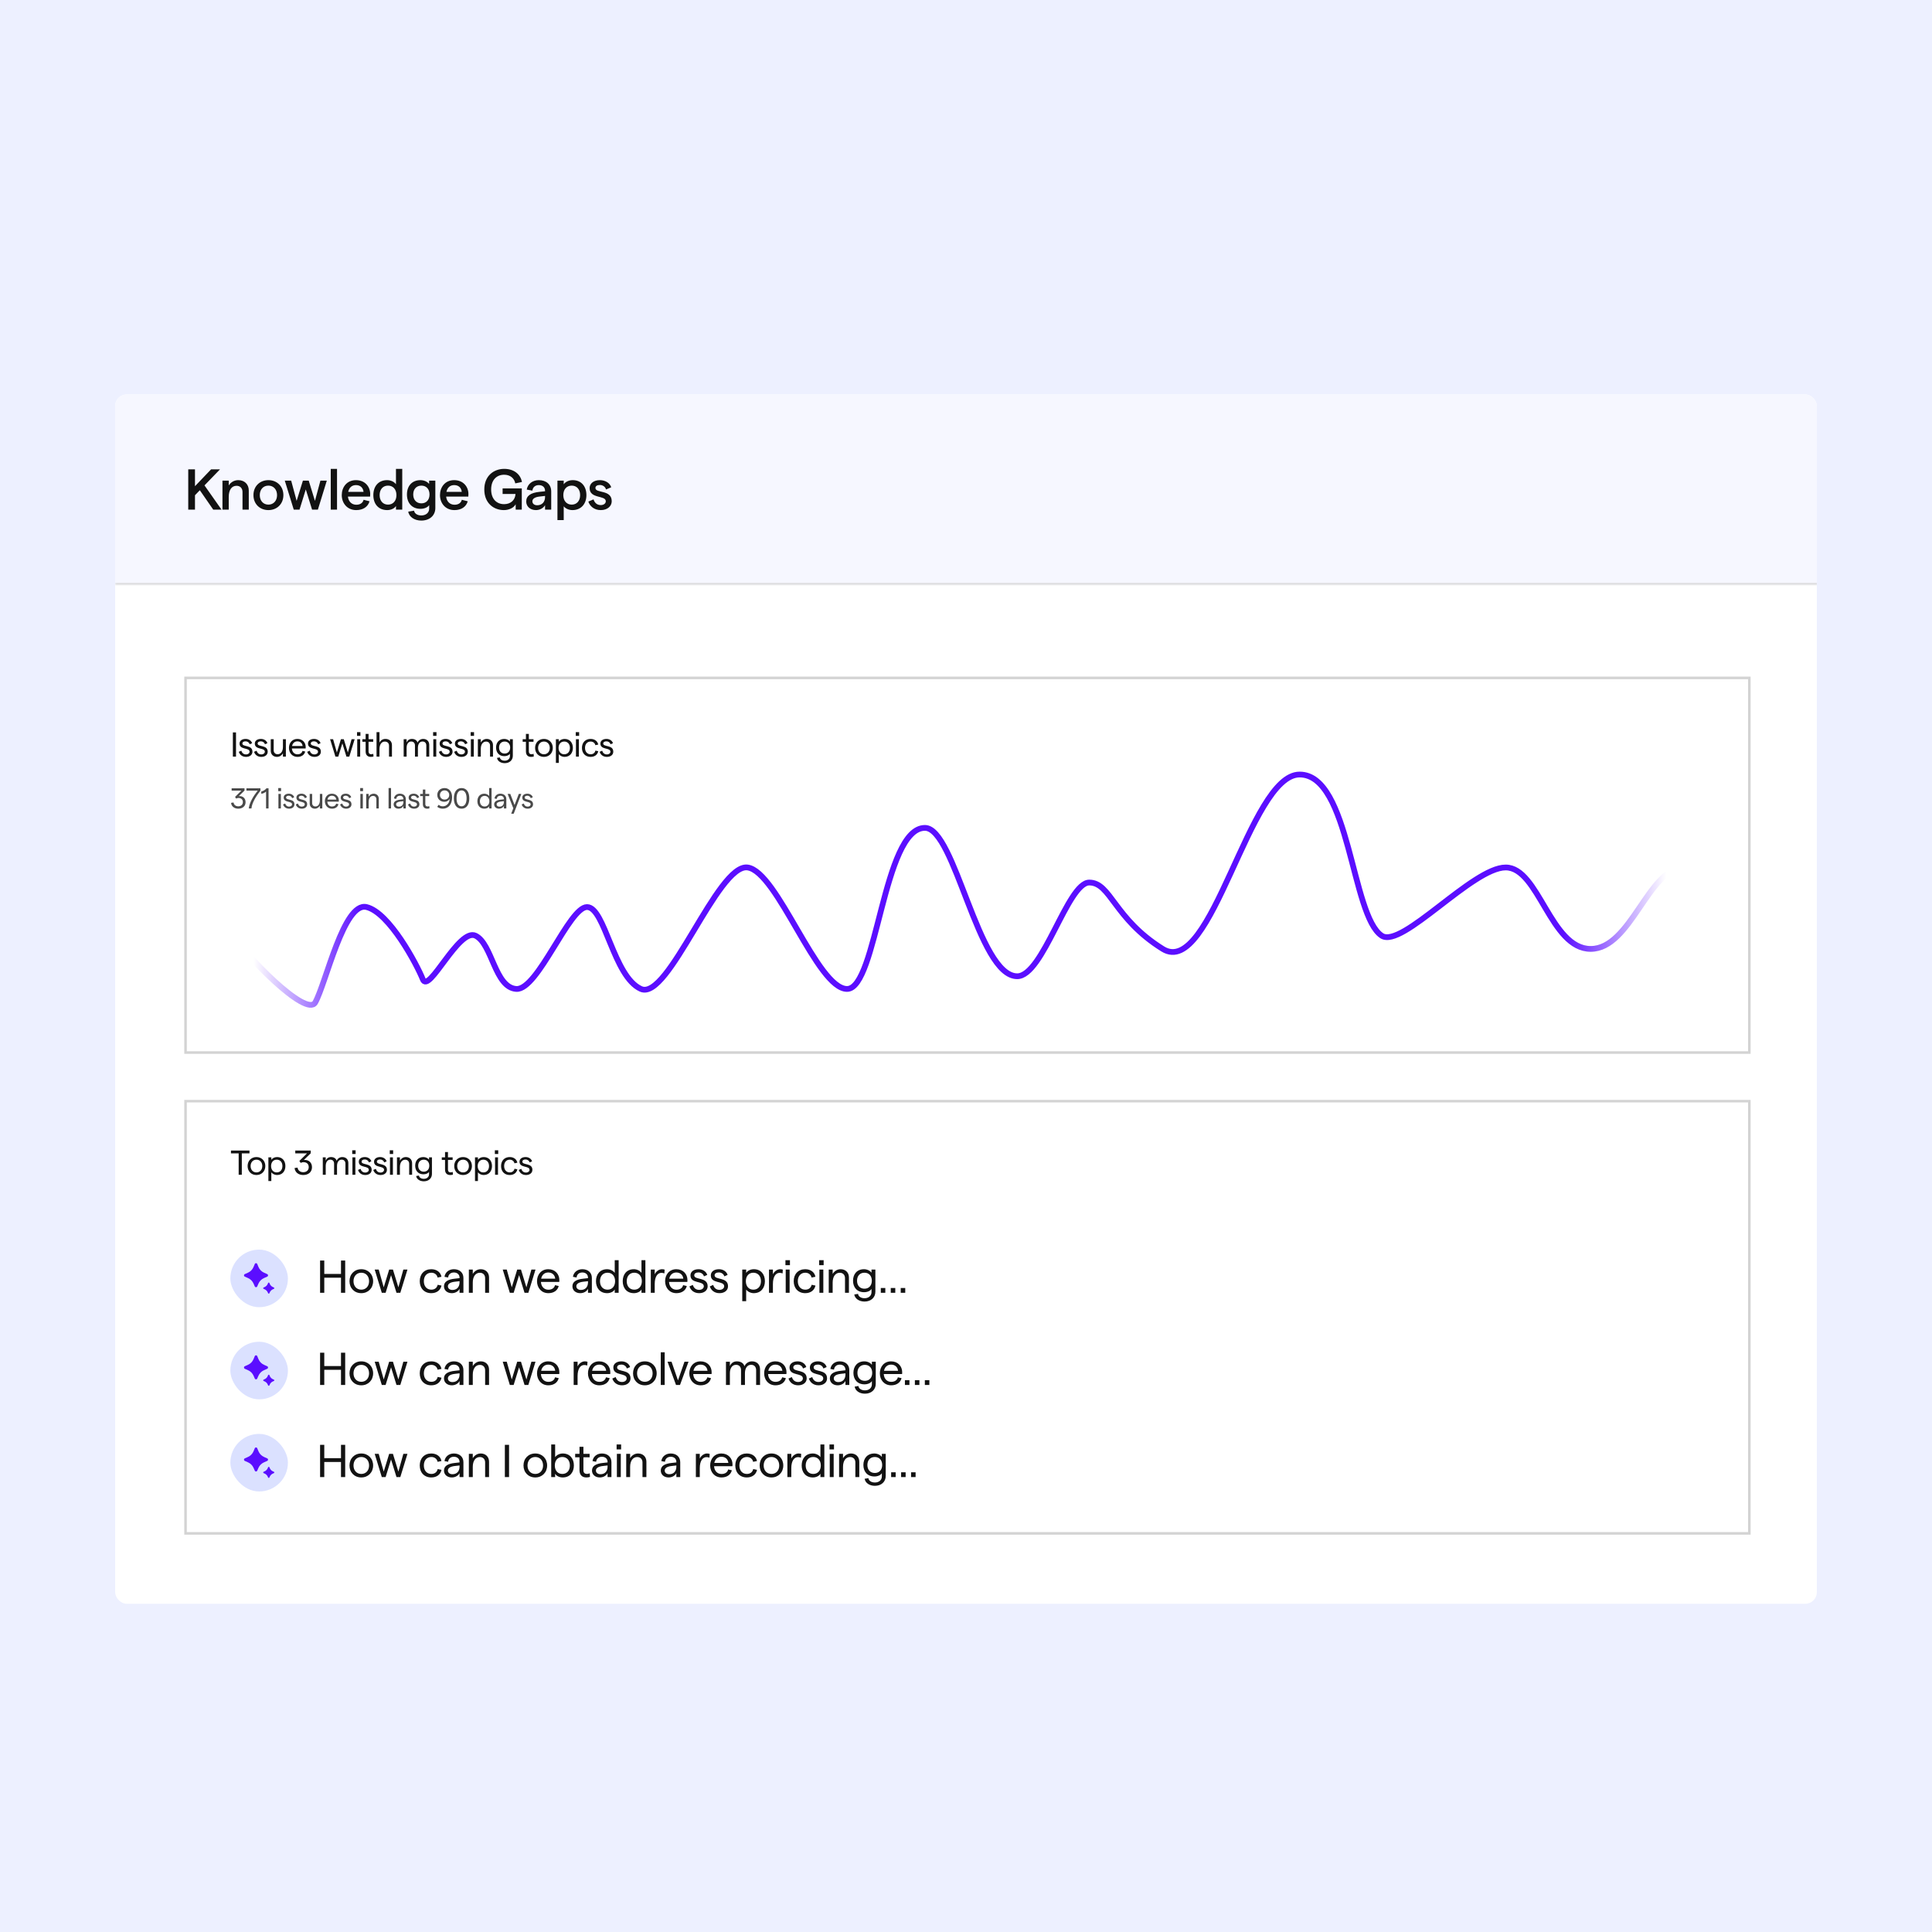 <svg width="671" height="671" viewBox="0 0 671 671" fill="none" xmlns="http://www.w3.org/2000/svg">
<g clip-path="url(#clip0_6946_2164)">
<rect width="671" height="671" fill="#EDF0FF"/>
<g filter="url(#filter0_d_6946_2164)">
<g clip-path="url(#clip1_6946_2164)">
<rect x="40" y="126" width="591" height="420" rx="4" fill="white"/>
<mask id="path-2-inside-1_6946_2164" fill="white">
<path d="M40 126H936V192H40V126Z"/>
</mask>
<path d="M40 126H936V192H40V126Z" fill="#F6F7FF"/>
<path d="M936 192V191.5H40V192V192.5H936V192Z" fill="#D3D3D3" mask="url(#path-2-inside-1_6946_2164)"/>
<rect x="64.441" y="224.441" width="543.118" height="130.118" stroke="#D3D3D3" stroke-width="0.882"/>
<path d="M80.876 251.779V243.379H81.968V251.779H80.876ZM85.452 251.875C83.988 251.875 83.196 250.963 82.932 250.111L83.808 249.727C84.036 250.435 84.516 251.011 85.452 251.011C86.196 251.011 86.676 250.579 86.676 250.087C86.676 248.539 83.196 249.535 83.196 247.243C83.196 246.283 84.024 245.635 85.32 245.635C86.388 245.635 87.312 246.235 87.564 247.123L86.712 247.495C86.544 246.871 85.944 246.475 85.296 246.475C84.612 246.475 84.18 246.751 84.18 247.231C84.18 248.527 87.684 247.579 87.672 250.075C87.672 251.131 86.784 251.875 85.452 251.875ZM90.755 251.875C89.291 251.875 88.499 250.963 88.235 250.111L89.111 249.727C89.339 250.435 89.819 251.011 90.755 251.011C91.499 251.011 91.979 250.579 91.979 250.087C91.979 248.539 88.499 249.535 88.499 247.243C88.499 246.283 89.327 245.635 90.623 245.635C91.691 245.635 92.615 246.235 92.867 247.123L92.015 247.495C91.847 246.871 91.247 246.475 90.599 246.475C89.915 246.475 89.483 246.751 89.483 247.231C89.483 248.527 92.987 247.579 92.975 250.075C92.975 251.131 92.087 251.875 90.755 251.875ZM99.286 245.731V251.779H98.266V250.639C97.846 251.359 97.114 251.875 96.19 251.875C94.93 251.875 94.03 251.023 94.03 249.739V245.731H95.05V249.547C95.05 250.363 95.566 250.951 96.418 250.951C97.546 250.951 98.266 249.979 98.266 248.383V245.731H99.286ZM106.176 248.479C106.176 248.623 106.164 248.839 106.152 248.947H101.376C101.448 250.171 102.216 250.975 103.308 250.975C104.232 250.975 104.868 250.543 105.048 249.787L106.008 250.015C105.708 251.191 104.7 251.875 103.308 251.875C101.496 251.875 100.356 250.471 100.356 248.755C100.356 247.039 101.46 245.635 103.284 245.635C105.072 245.635 106.176 246.919 106.176 248.479ZM101.436 248.095H105.096C105 247.171 104.352 246.487 103.284 246.487C102.336 246.487 101.64 247.087 101.436 248.095ZM109.218 251.875C107.754 251.875 106.962 250.963 106.698 250.111L107.574 249.727C107.802 250.435 108.282 251.011 109.218 251.011C109.962 251.011 110.442 250.579 110.442 250.087C110.442 248.539 106.962 249.535 106.962 247.243C106.962 246.283 107.79 245.635 109.086 245.635C110.154 245.635 111.078 246.235 111.33 247.123L110.478 247.495C110.31 246.871 109.71 246.475 109.062 246.475C108.378 246.475 107.946 246.751 107.946 247.231C107.946 248.527 111.45 247.579 111.438 250.075C111.438 251.131 110.55 251.875 109.218 251.875ZM116.492 251.779L114.644 245.731H115.688L116.996 250.351L118.412 245.731H119.396L120.812 250.351L122.108 245.731H123.176L121.316 251.779H120.32L118.904 247.183L117.488 251.779H116.492ZM124 243.283H125.176V244.579H124V243.283ZM124.072 251.779V245.731H125.092V251.779H124.072ZM129.72 251.731C129.42 251.839 129.096 251.875 128.772 251.875C127.74 251.875 126.984 251.299 126.984 249.967V246.631H125.856V245.731H126.984V243.895H128.004V245.731H129.624V246.631H128.004V250.003C128.004 250.639 128.364 250.951 128.892 250.951C129.132 250.951 129.408 250.915 129.648 250.795L129.72 251.731ZM130.776 251.779V243.283H131.796V246.919C132.24 246.055 132.972 245.635 133.86 245.635C135.228 245.635 136.128 246.487 136.128 247.795V251.779H135.108V247.987C135.108 247.099 134.556 246.559 133.632 246.559C132.516 246.559 131.796 247.567 131.796 249.187V251.779H130.776ZM140.198 251.779V245.731H141.218V246.871C141.518 246.151 142.118 245.635 143.042 245.635C144.026 245.635 144.794 246.091 145.01 246.907C145.334 246.187 146.054 245.635 146.966 245.635C148.262 245.635 149.078 246.451 149.078 247.723V251.779H148.058V247.927C148.058 247.099 147.59 246.535 146.738 246.535C145.706 246.535 145.142 247.459 145.142 248.743V251.779H144.122V247.927C144.122 247.099 143.654 246.535 142.814 246.535C141.782 246.535 141.218 247.459 141.218 248.743V251.779H140.198ZM150.421 243.283H151.597V244.579H150.421V243.283ZM150.493 251.779V245.731H151.513V251.779H150.493ZM154.953 251.875C153.489 251.875 152.697 250.963 152.433 250.111L153.309 249.727C153.537 250.435 154.017 251.011 154.953 251.011C155.697 251.011 156.177 250.579 156.177 250.087C156.177 248.539 152.697 249.535 152.697 247.243C152.697 246.283 153.525 245.635 154.821 245.635C155.889 245.635 156.813 246.235 157.065 247.123L156.213 247.495C156.045 246.871 155.445 246.475 154.797 246.475C154.113 246.475 153.681 246.751 153.681 247.231C153.681 248.527 157.185 247.579 157.173 250.075C157.173 251.131 156.285 251.875 154.953 251.875ZM160.256 251.875C158.792 251.875 158 250.963 157.736 250.111L158.612 249.727C158.84 250.435 159.32 251.011 160.256 251.011C161 251.011 161.48 250.579 161.48 250.087C161.48 248.539 158 249.535 158 247.243C158 246.283 158.828 245.635 160.124 245.635C161.192 245.635 162.116 246.235 162.368 247.123L161.516 247.495C161.348 246.871 160.748 246.475 160.1 246.475C159.416 246.475 158.984 246.751 158.984 247.231C158.984 248.527 162.488 247.579 162.476 250.075C162.476 251.131 161.588 251.875 160.256 251.875ZM163.459 243.283H164.635V244.579H163.459V243.283ZM163.531 251.779V245.731H164.551V251.779H163.531ZM165.963 251.779V245.731H166.983V246.871C167.403 246.151 168.135 245.635 169.059 245.635C170.319 245.635 171.219 246.487 171.219 247.771V251.779H170.199V247.963C170.199 247.147 169.683 246.559 168.831 246.559C167.703 246.559 166.983 247.531 166.983 249.127V251.779H165.963ZM177.101 245.731H178.109V251.491C178.109 253.015 176.957 254.059 175.289 254.059C173.885 254.059 172.793 253.315 172.613 252.223L173.597 252.055C173.657 252.727 174.365 253.195 175.289 253.195C176.357 253.195 177.101 252.547 177.101 251.599V250.759C176.825 251.275 176.033 251.623 175.169 251.623C173.309 251.623 172.289 250.339 172.289 248.635C172.289 246.919 173.309 245.635 175.145 245.635C175.949 245.635 176.741 246.019 177.101 246.547V245.731ZM175.265 250.711C176.429 250.711 177.185 249.895 177.185 248.635C177.185 247.363 176.429 246.547 175.265 246.547C174.089 246.547 173.333 247.363 173.333 248.635C173.333 249.895 174.089 250.711 175.265 250.711ZM185.392 251.731C185.092 251.839 184.768 251.875 184.444 251.875C183.412 251.875 182.656 251.299 182.656 249.967V246.631H181.528V245.731H182.656V243.895H183.676V245.731H185.296V246.631H183.676V250.003C183.676 250.639 184.036 250.951 184.564 250.951C184.804 250.951 185.08 250.915 185.32 250.795L185.392 251.731ZM188.914 251.875C187.114 251.875 185.842 250.567 185.842 248.755C185.842 246.943 187.114 245.635 188.914 245.635C190.702 245.635 191.998 246.943 191.998 248.755C191.998 250.567 190.702 251.875 188.914 251.875ZM188.914 250.963C190.126 250.963 190.942 250.051 190.942 248.755C190.942 247.459 190.126 246.547 188.914 246.547C187.702 246.547 186.886 247.459 186.886 248.755C186.886 250.051 187.702 250.963 188.914 250.963ZM193.064 253.963V245.731H194.084V246.607C194.408 246.055 195.2 245.635 196.076 245.635C197.936 245.635 198.968 246.979 198.968 248.755C198.968 250.531 197.912 251.875 196.052 251.875C195.284 251.875 194.492 251.491 194.084 250.939V253.963H193.064ZM195.956 250.963C197.156 250.963 197.936 250.087 197.936 248.755C197.936 247.423 197.156 246.547 195.956 246.547C194.78 246.547 194 247.423 194 248.755C194 250.087 194.78 250.963 195.956 250.963ZM199.959 243.283H201.135V244.579H199.959V243.283ZM200.031 251.779V245.731H201.051V251.779H200.031ZM205.115 251.875C203.315 251.875 202.115 250.627 202.115 248.755C202.115 246.883 203.315 245.635 205.115 245.635C206.519 245.635 207.551 246.403 207.767 247.603L206.759 247.807C206.627 247.075 205.991 246.547 205.139 246.547C203.951 246.547 203.183 247.423 203.183 248.755C203.183 250.087 203.951 250.963 205.139 250.963C205.991 250.963 206.615 250.495 206.783 249.691L207.779 249.895C207.515 251.143 206.507 251.875 205.115 251.875ZM210.778 251.875C209.314 251.875 208.522 250.963 208.258 250.111L209.134 249.727C209.362 250.435 209.842 251.011 210.778 251.011C211.522 251.011 212.002 250.579 212.002 250.087C212.002 248.539 208.522 249.535 208.522 247.243C208.522 246.283 209.35 245.635 210.646 245.635C211.714 245.635 212.638 246.235 212.89 247.123L212.038 247.495C211.87 246.871 211.27 246.475 210.622 246.475C209.938 246.475 209.506 246.751 209.506 247.231C209.506 248.527 213.01 247.579 212.998 250.075C212.998 251.131 212.11 251.875 210.778 251.875Z" fill="#121212"/>
<path d="M82.75 269.859C81.37 269.859 80.38 269.059 80.25 267.839L81.11 267.709C81.21 268.519 81.86 269.039 82.75 269.039C83.72 269.039 84.35 268.459 84.35 267.579C84.35 266.669 83.77 266.139 82.8 266.139C82.54 266.139 82.25 266.219 82.03 266.359L81.64 265.779L83.85 263.589H80.45V262.779H84.92V263.569L82.93 265.509C84.31 265.379 85.29 266.219 85.29 267.599C85.29 268.949 84.29 269.859 82.75 269.859ZM86.399 269.779C86.629 267.769 87.959 265.519 89.509 263.589H85.579V262.779H90.449V263.589C88.859 265.639 87.499 267.879 87.329 269.779H86.399ZM92.408 269.779V263.919C91.928 264.359 91.408 264.579 90.748 264.699V263.889C91.448 263.739 92.058 263.379 92.548 262.779H93.268V269.779H92.408ZM96.637 262.699H97.617V263.779H96.637V262.699ZM96.697 269.779V264.739H97.547V269.779H96.697ZM100.413 269.859C99.193 269.859 98.533 269.099 98.313 268.389L99.043 268.069C99.233 268.659 99.633 269.139 100.413 269.139C101.033 269.139 101.433 268.779 101.433 268.369C101.433 267.079 98.533 267.909 98.533 265.999C98.533 265.199 99.223 264.659 100.303 264.659C101.193 264.659 101.963 265.159 102.173 265.899L101.463 266.209C101.323 265.689 100.823 265.359 100.283 265.359C99.713 265.359 99.353 265.589 99.353 265.989C99.353 267.069 102.273 266.279 102.263 268.359C102.263 269.239 101.523 269.859 100.413 269.859ZM104.832 269.859C103.612 269.859 102.952 269.099 102.732 268.389L103.462 268.069C103.652 268.659 104.052 269.139 104.832 269.139C105.452 269.139 105.852 268.779 105.852 268.369C105.852 267.079 102.952 267.909 102.952 265.999C102.952 265.199 103.642 264.659 104.722 264.659C105.612 264.659 106.382 265.159 106.592 265.899L105.882 266.209C105.742 265.689 105.242 265.359 104.702 265.359C104.132 265.359 103.772 265.589 103.772 265.989C103.772 267.069 106.692 266.279 106.682 268.359C106.682 269.239 105.942 269.859 104.832 269.859ZM111.941 264.739V269.779H111.091V268.829C110.741 269.429 110.131 269.859 109.361 269.859C108.311 269.859 107.561 269.149 107.561 268.079V264.739H108.411V267.919C108.411 268.599 108.841 269.089 109.551 269.089C110.491 269.089 111.091 268.279 111.091 266.949V264.739H111.941ZM117.683 267.029C117.683 267.149 117.673 267.329 117.663 267.419H113.683C113.743 268.439 114.383 269.109 115.293 269.109C116.063 269.109 116.593 268.749 116.743 268.119L117.543 268.309C117.293 269.289 116.453 269.859 115.293 269.859C113.783 269.859 112.833 268.689 112.833 267.259C112.833 265.829 113.753 264.659 115.273 264.659C116.763 264.659 117.683 265.729 117.683 267.029ZM113.733 266.709H116.783C116.703 265.939 116.163 265.369 115.273 265.369C114.483 265.369 113.903 265.869 113.733 266.709ZM120.219 269.859C118.999 269.859 118.339 269.099 118.119 268.389L118.849 268.069C119.039 268.659 119.439 269.139 120.219 269.139C120.839 269.139 121.239 268.779 121.239 268.369C121.239 267.079 118.339 267.909 118.339 265.999C118.339 265.199 119.029 264.659 120.109 264.659C120.999 264.659 121.769 265.159 121.979 265.899L121.269 266.209C121.129 265.689 120.629 265.359 120.089 265.359C119.519 265.359 119.159 265.589 119.159 265.989C119.159 267.069 122.079 266.279 122.069 268.359C122.069 269.239 121.329 269.859 120.219 269.859ZM125.1 262.699H126.08V263.779H125.1V262.699ZM125.16 269.779V264.739H126.01V269.779H125.16ZM127.186 269.779V264.739H128.036V265.689C128.386 265.089 128.996 264.659 129.766 264.659C130.816 264.659 131.566 265.369 131.566 266.439V269.779H130.716V266.599C130.716 265.919 130.286 265.429 129.576 265.429C128.636 265.429 128.036 266.239 128.036 267.569V269.779H127.186ZM134.96 269.779V262.699H135.81V269.779H134.96ZM138.867 264.659C140.087 264.659 140.937 265.379 140.937 266.549V269.779H140.097V268.919C139.807 269.499 139.147 269.859 138.417 269.859C137.407 269.859 136.717 269.239 136.717 268.369C136.717 267.399 137.507 266.869 139.117 266.709L140.097 266.599V266.499C140.097 265.809 139.607 265.369 138.867 265.369C138.177 265.369 137.687 265.779 137.617 266.459L136.827 266.309C136.977 265.309 137.807 264.659 138.867 264.659ZM138.547 269.159C139.527 269.159 140.097 268.509 140.097 267.499V267.259L139.117 267.369C138.097 267.479 137.567 267.829 137.567 268.359C137.567 268.829 137.967 269.159 138.547 269.159ZM143.809 269.859C142.589 269.859 141.929 269.099 141.709 268.389L142.439 268.069C142.629 268.659 143.029 269.139 143.809 269.139C144.429 269.139 144.829 268.779 144.829 268.369C144.829 267.079 141.929 267.909 141.929 265.999C141.929 265.199 142.619 264.659 143.699 264.659C144.589 264.659 145.359 265.159 145.569 265.899L144.859 266.209C144.719 265.689 144.219 265.359 143.679 265.359C143.109 265.359 142.749 265.589 142.749 265.989C142.749 267.069 145.669 266.279 145.659 268.359C145.659 269.239 144.919 269.859 143.809 269.859ZM149.15 269.739C148.9 269.829 148.63 269.859 148.36 269.859C147.5 269.859 146.87 269.379 146.87 268.269V265.489H145.93V264.739H146.87V263.209H147.72V264.739H149.07V265.489H147.72V268.299C147.72 268.829 148.02 269.089 148.46 269.089C148.66 269.089 148.89 269.059 149.09 268.959L149.15 269.739ZM154.344 267.469C152.904 267.469 151.874 266.469 151.874 265.089C151.874 263.689 152.934 262.699 154.414 262.699C155.974 262.699 157.014 263.959 157.014 265.899C157.014 268.469 155.654 269.859 153.774 269.859C153.074 269.859 152.394 269.639 151.864 269.219L152.324 268.509C152.744 268.869 153.254 269.039 153.784 269.039C155.134 269.039 156.134 267.939 156.164 266.419C155.844 267.059 155.124 267.469 154.344 267.469ZM154.404 263.509C153.464 263.509 152.804 264.189 152.794 265.119C152.794 266.039 153.464 266.699 154.404 266.699C155.344 266.699 156.014 266.039 156.014 265.119C156.014 264.189 155.344 263.509 154.404 263.509ZM160.311 269.859C158.551 269.859 157.631 268.429 157.631 266.279C157.631 264.129 158.551 262.699 160.311 262.699C162.051 262.699 162.991 264.129 162.991 266.279C162.991 268.429 162.051 269.859 160.311 269.859ZM160.311 269.039C161.441 269.039 162.051 267.959 162.051 266.279C162.051 264.599 161.441 263.509 160.311 263.509C159.161 263.509 158.561 264.599 158.561 266.279C158.561 267.959 159.161 269.039 160.311 269.039ZM168.235 269.859C166.665 269.859 165.805 268.739 165.805 267.259C165.805 265.779 166.665 264.659 168.225 264.659C168.895 264.659 169.555 264.989 169.875 265.459V262.699H170.725V269.779H169.875V269.049C169.645 269.509 168.975 269.859 168.235 269.859ZM168.315 269.099C169.305 269.099 169.955 268.369 169.955 267.259C169.955 266.149 169.305 265.419 168.315 265.419C167.325 265.419 166.675 266.149 166.675 267.259C166.675 268.369 167.325 269.099 168.315 269.099ZM173.781 264.659C175.001 264.659 175.851 265.379 175.851 266.549V269.779H175.011V268.919C174.721 269.499 174.061 269.859 173.331 269.859C172.321 269.859 171.631 269.239 171.631 268.369C171.631 267.399 172.421 266.869 174.031 266.709L175.011 266.599V266.499C175.011 265.809 174.521 265.369 173.781 265.369C173.091 265.369 172.601 265.779 172.531 266.459L171.741 266.309C171.891 265.309 172.721 264.659 173.781 264.659ZM173.461 269.159C174.441 269.159 175.011 268.509 175.011 267.499V267.259L174.031 267.369C173.011 267.479 172.481 267.829 172.481 268.359C172.481 268.829 172.881 269.159 173.461 269.159ZM180.187 264.739H181.057L178.417 271.599H177.547L178.277 269.709L176.307 264.739H177.227L178.707 268.599L180.187 264.739ZM183.278 269.859C182.058 269.859 181.398 269.099 181.178 268.389L181.908 268.069C182.098 268.659 182.498 269.139 183.278 269.139C183.898 269.139 184.298 268.779 184.298 268.369C184.298 267.079 181.398 267.909 181.398 265.999C181.398 265.199 182.088 264.659 183.168 264.659C184.058 264.659 184.828 265.159 185.038 265.899L184.328 266.209C184.188 265.689 183.688 265.359 183.148 265.359C182.578 265.359 182.218 265.589 182.218 265.989C182.218 267.069 185.138 266.279 185.128 268.359C185.128 269.239 184.388 269.859 183.278 269.859Z" fill="#494949"/>
<path d="M79 311.254C85.104 321.051 106.48 342.476 109.477 337.167C113.223 330.53 119.387 302.13 127.294 304.026C135.202 305.923 144.774 323.936 146.855 329.151C148.936 334.366 159.341 311.138 165.168 313.982C170.994 316.826 171.827 331.995 179.318 332.47C186.81 332.944 197.631 304.026 203.873 304.026C210.116 304.026 213.03 328.203 222.602 332.47C232.174 336.736 249.238 288.856 259.643 290.278C270.048 291.701 283.782 332.47 294.187 332.47C304.592 332.47 306.725 276.531 321.239 276.531C331.75 276.531 339.677 328.056 353.29 328.056C362.28 328.056 370.788 295.514 378.296 295.514C385.803 295.514 386.804 307.979 403.821 318.565C420.838 329.151 433.851 258 451.368 258C468.885 258 469.335 307.074 479.896 313.982C486.903 318.565 511.427 290.278 522.939 290.278C534.45 290.278 538.454 318.565 552.468 318.565C566.482 318.565 572.488 290.278 585 290.278" stroke="#5B0EFF" stroke-width="2"/>
<rect x="72" y="282" width="53" height="65" fill="url(#paint0_linear_6946_2164)"/>
<rect x="600" y="347" width="57" height="89" transform="rotate(-180 600 347)" fill="url(#paint1_linear_6946_2164)"/>
<path d="M74.06 166L69.4 159.26L67.72 161V166H65.38V152H67.72V157.86L73.32 152H76.42L71.02 157.58L76.94 166H74.06ZM77.263 166V155.92H79.443V157.6C80.123 156.52 81.283 155.76 82.763 155.76C84.903 155.76 86.403 157.18 86.403 159.36V166H84.223V159.86C84.223 158.6 83.443 157.72 82.163 157.72C80.463 157.72 79.443 159.16 79.443 161.58V166H77.263ZM93.222 166.16C90.182 166.16 88.022 163.98 88.022 160.96C88.022 157.94 90.182 155.76 93.222 155.76C96.242 155.76 98.422 157.94 98.422 160.96C98.422 163.98 96.242 166.16 93.222 166.16ZM93.222 164.26C95.002 164.26 96.222 162.9 96.222 160.96C96.222 159.02 95.002 157.66 93.222 157.66C91.422 157.66 90.222 159.02 90.222 160.96C90.222 162.9 91.422 164.26 93.222 164.26ZM102.025 166L98.905 155.92H101.125L103.025 162.96L105.205 155.92H107.225L109.385 162.96L111.285 155.92H113.505L110.405 166H108.385L106.205 158.98L104.025 166H102.025ZM114.871 166V151.84H117.051V166H114.871ZM128.577 160.58C128.577 160.88 128.557 161.3 128.537 161.48H120.837C121.037 163.22 122.157 164.3 123.757 164.3C125.077 164.3 126.017 163.68 126.277 162.58L128.337 163.1C127.797 165.04 126.077 166.16 123.717 166.16C120.517 166.16 118.697 163.68 118.697 160.96C118.697 158.24 120.417 155.76 123.617 155.76C126.857 155.76 128.577 158.12 128.577 160.58ZM120.937 159.82H126.257C126.117 158.46 125.217 157.48 123.617 157.48C122.237 157.48 121.257 158.32 120.937 159.82ZM134.484 166.16C131.404 166.16 129.664 164 129.664 160.96C129.664 157.92 131.404 155.76 134.444 155.76C135.744 155.76 136.924 156.34 137.524 157.18V151.84H139.704V166H137.524V164.72C137.044 165.56 135.824 166.16 134.484 166.16ZM134.764 164.26C136.524 164.26 137.684 162.94 137.684 160.96C137.684 158.96 136.524 157.66 134.764 157.66C133.004 157.66 131.844 158.96 131.844 160.96C131.844 162.94 133.004 164.26 134.764 164.26ZM149.035 155.92H151.195V165.44C151.195 168.04 149.215 169.8 146.315 169.8C143.955 169.8 142.095 168.54 141.775 166.7L143.815 166.36C143.935 167.36 144.995 168.02 146.315 168.02C147.935 168.02 149.055 167.06 149.055 165.66V164.44C148.555 165.2 147.375 165.72 146.055 165.72C143.055 165.72 141.335 163.66 141.335 160.74C141.335 157.82 143.055 155.76 146.015 155.76C147.295 155.76 148.455 156.3 149.035 157.08V155.92ZM146.355 163.82C148.055 163.82 149.175 162.6 149.175 160.74C149.175 158.88 148.055 157.66 146.355 157.66C144.635 157.66 143.515 158.88 143.515 160.74C143.515 162.6 144.635 163.82 146.355 163.82ZM162.69 160.58C162.69 160.88 162.67 161.3 162.65 161.48H154.95C155.15 163.22 156.27 164.3 157.87 164.3C159.19 164.3 160.13 163.68 160.39 162.58L162.45 163.1C161.91 165.04 160.19 166.16 157.83 166.16C154.63 166.16 152.81 163.68 152.81 160.96C152.81 158.24 154.53 155.76 157.73 155.76C160.97 155.76 162.69 158.12 162.69 160.58ZM155.05 159.82H160.37C160.23 158.46 159.33 157.48 157.73 157.48C156.35 157.48 155.37 158.32 155.05 159.82ZM175.001 166.16C171.481 166.16 168.201 163.78 168.201 159C168.201 154.22 171.541 151.84 175.121 151.84C178.381 151.84 180.741 153.58 181.281 156.4L178.961 156.88C178.601 155.04 177.141 153.88 175.101 153.88C172.461 153.88 170.581 155.72 170.581 159C170.581 162.28 172.461 164.1 175.081 164.1C177.401 164.1 178.921 162.66 179.041 160.56H174.561V158.62H181.221V166H179.101V164.12C178.461 165.36 176.821 166.16 175.001 166.16ZM187.122 155.76C189.682 155.76 191.442 157.2 191.442 159.72V166H189.302V164.46C188.722 165.48 187.482 166.16 186.142 166.16C184.142 166.16 182.762 164.9 182.762 163.18C182.762 161.2 184.302 160.14 187.402 159.82L189.302 159.62V159.48C189.302 158.24 188.442 157.48 187.122 157.48C185.902 157.48 185.042 158.2 184.902 159.4L182.942 159.04C183.262 157.06 184.982 155.76 187.122 155.76ZM186.582 164.48C188.282 164.48 189.282 163.3 189.302 161.66V161.24L187.382 161.46C185.742 161.64 184.902 162.24 184.902 163.12C184.902 163.92 185.562 164.48 186.582 164.48ZM193.605 169.64V155.92H195.785V157.2C196.345 156.38 197.525 155.76 198.925 155.76C201.905 155.76 203.665 157.92 203.665 160.96C203.665 164 201.825 166.16 198.805 166.16C197.585 166.16 196.405 165.64 195.785 164.84V169.64H193.605ZM198.565 164.26C200.325 164.26 201.485 162.94 201.485 160.96C201.485 158.96 200.325 157.66 198.565 157.66C196.805 157.66 195.645 158.96 195.645 160.96C195.645 162.94 196.805 164.26 198.565 164.26ZM208.658 166.16C206.198 166.16 204.798 164.64 204.338 163.2L206.138 162.44C206.478 163.52 207.258 164.42 208.658 164.42C209.698 164.42 210.398 163.82 210.398 163.1C210.398 160.92 204.778 162.34 204.778 158.52C204.778 156.94 206.158 155.76 208.338 155.76C210.238 155.76 211.838 156.76 212.278 158.24L210.478 159C210.218 158 209.278 157.44 208.358 157.44C207.398 157.44 206.798 157.82 206.798 158.48C206.798 160.42 212.458 158.94 212.458 163.08C212.458 164.82 210.938 166.16 208.658 166.16Z" fill="#121212"/>
<rect x="64.441" y="371.441" width="543.118" height="150.118" stroke="#D3D3D3" stroke-width="0.882"/>
<path d="M82.892 397V389.572H80.216V388.6H86.648V389.572H83.984V397H82.892ZM89.066 397.096C87.266 397.096 85.994 395.788 85.994 393.976C85.994 392.164 87.266 390.856 89.066 390.856C90.854 390.856 92.15 392.164 92.15 393.976C92.15 395.788 90.854 397.096 89.066 397.096ZM89.066 396.184C90.278 396.184 91.094 395.272 91.094 393.976C91.094 392.68 90.278 391.768 89.066 391.768C87.854 391.768 87.038 392.68 87.038 393.976C87.038 395.272 87.854 396.184 89.066 396.184ZM93.215 399.184V390.952H94.235V391.828C94.559 391.276 95.351 390.856 96.227 390.856C98.087 390.856 99.119 392.2 99.119 393.976C99.119 395.752 98.063 397.096 96.203 397.096C95.435 397.096 94.643 396.712 94.235 396.16V399.184H93.215ZM96.107 396.184C97.307 396.184 98.087 395.308 98.087 393.976C98.087 392.644 97.307 391.768 96.107 391.768C94.931 391.768 94.151 392.644 94.151 393.976C94.151 395.308 94.931 396.184 96.107 396.184ZM105.309 397.096C103.653 397.096 102.465 396.136 102.309 394.672L103.341 394.516C103.461 395.488 104.241 396.112 105.309 396.112C106.473 396.112 107.229 395.416 107.229 394.36C107.229 393.268 106.533 392.632 105.369 392.632C105.057 392.632 104.709 392.728 104.445 392.896L103.977 392.2L106.629 389.572H102.549V388.6H107.913V389.548L105.525 391.876C107.181 391.72 108.357 392.728 108.357 394.384C108.357 396.004 107.157 397.096 105.309 397.096ZM112.107 397V390.952H113.127V392.092C113.427 391.372 114.027 390.856 114.951 390.856C115.935 390.856 116.703 391.312 116.919 392.128C117.243 391.408 117.963 390.856 118.875 390.856C120.171 390.856 120.987 391.672 120.987 392.944V397H119.967V393.148C119.967 392.32 119.499 391.756 118.647 391.756C117.615 391.756 117.051 392.68 117.051 393.964V397H116.031V393.148C116.031 392.32 115.563 391.756 114.723 391.756C113.691 391.756 113.127 392.68 113.127 393.964V397H112.107ZM122.33 388.504H123.506V389.8H122.33V388.504ZM122.402 397V390.952H123.422V397H122.402ZM126.862 397.096C125.398 397.096 124.606 396.184 124.342 395.332L125.218 394.948C125.446 395.656 125.926 396.232 126.862 396.232C127.606 396.232 128.086 395.8 128.086 395.308C128.086 393.76 124.606 394.756 124.606 392.464C124.606 391.504 125.434 390.856 126.73 390.856C127.798 390.856 128.722 391.456 128.974 392.344L128.122 392.716C127.954 392.092 127.354 391.696 126.706 391.696C126.022 391.696 125.59 391.972 125.59 392.452C125.59 393.748 129.094 392.8 129.082 395.296C129.082 396.352 128.194 397.096 126.862 397.096ZM132.165 397.096C130.701 397.096 129.909 396.184 129.645 395.332L130.521 394.948C130.749 395.656 131.229 396.232 132.165 396.232C132.909 396.232 133.389 395.8 133.389 395.308C133.389 393.76 129.909 394.756 129.909 392.464C129.909 391.504 130.737 390.856 132.033 390.856C133.101 390.856 134.025 391.456 134.277 392.344L133.425 392.716C133.257 392.092 132.657 391.696 132.009 391.696C131.325 391.696 130.893 391.972 130.893 392.452C130.893 393.748 134.397 392.8 134.385 395.296C134.385 396.352 133.497 397.096 132.165 397.096ZM135.368 388.504H136.544V389.8H135.368V388.504ZM135.44 397V390.952H136.46V397H135.44ZM137.872 397V390.952H138.892V392.092C139.312 391.372 140.044 390.856 140.968 390.856C142.228 390.856 143.128 391.708 143.128 392.992V397H142.108V393.184C142.108 392.368 141.592 391.78 140.74 391.78C139.612 391.78 138.892 392.752 138.892 394.348V397H137.872ZM149.01 390.952H150.018V396.712C150.018 398.236 148.866 399.28 147.198 399.28C145.794 399.28 144.702 398.536 144.522 397.444L145.506 397.276C145.566 397.948 146.274 398.416 147.198 398.416C148.266 398.416 149.01 397.768 149.01 396.82V395.98C148.734 396.496 147.942 396.844 147.078 396.844C145.218 396.844 144.198 395.56 144.198 393.856C144.198 392.14 145.218 390.856 147.054 390.856C147.858 390.856 148.65 391.24 149.01 391.768V390.952ZM147.174 395.932C148.338 395.932 149.094 395.116 149.094 393.856C149.094 392.584 148.338 391.768 147.174 391.768C145.998 391.768 145.242 392.584 145.242 393.856C145.242 395.116 145.998 395.932 147.174 395.932ZM157.301 396.952C157.001 397.06 156.677 397.096 156.353 397.096C155.321 397.096 154.565 396.52 154.565 395.188V391.852H153.437V390.952H154.565V389.116H155.585V390.952H157.205V391.852H155.585V395.224C155.585 395.86 155.945 396.172 156.473 396.172C156.713 396.172 156.989 396.136 157.229 396.016L157.301 396.952ZM160.823 397.096C159.023 397.096 157.751 395.788 157.751 393.976C157.751 392.164 159.023 390.856 160.823 390.856C162.611 390.856 163.907 392.164 163.907 393.976C163.907 395.788 162.611 397.096 160.823 397.096ZM160.823 396.184C162.035 396.184 162.851 395.272 162.851 393.976C162.851 392.68 162.035 391.768 160.823 391.768C159.611 391.768 158.795 392.68 158.795 393.976C158.795 395.272 159.611 396.184 160.823 396.184ZM164.972 399.184V390.952H165.992V391.828C166.316 391.276 167.108 390.856 167.984 390.856C169.844 390.856 170.876 392.2 170.876 393.976C170.876 395.752 169.82 397.096 167.96 397.096C167.192 397.096 166.4 396.712 165.992 396.16V399.184H164.972ZM167.864 396.184C169.064 396.184 169.844 395.308 169.844 393.976C169.844 392.644 169.064 391.768 167.864 391.768C166.688 391.768 165.908 392.644 165.908 393.976C165.908 395.308 166.688 396.184 167.864 396.184ZM171.867 388.504H173.043V389.8H171.867V388.504ZM171.939 397V390.952H172.959V397H171.939ZM177.023 397.096C175.223 397.096 174.023 395.848 174.023 393.976C174.023 392.104 175.223 390.856 177.023 390.856C178.427 390.856 179.459 391.624 179.675 392.824L178.667 393.028C178.535 392.296 177.899 391.768 177.047 391.768C175.859 391.768 175.091 392.644 175.091 393.976C175.091 395.308 175.859 396.184 177.047 396.184C177.899 396.184 178.523 395.716 178.691 394.912L179.687 395.116C179.423 396.364 178.415 397.096 177.023 397.096ZM182.687 397.096C181.223 397.096 180.431 396.184 180.167 395.332L181.043 394.948C181.271 395.656 181.751 396.232 182.687 396.232C183.431 396.232 183.911 395.8 183.911 395.308C183.911 393.76 180.431 394.756 180.431 392.464C180.431 391.504 181.259 390.856 182.555 390.856C183.623 390.856 184.547 391.456 184.799 392.344L183.947 392.716C183.779 392.092 183.179 391.696 182.531 391.696C181.847 391.696 181.415 391.972 181.415 392.452C181.415 393.748 184.919 392.8 184.907 395.296C184.907 396.352 184.019 397.096 182.687 397.096Z" fill="#121212"/>
<rect x="80" y="423" width="20" height="20" rx="10" fill="#DBE1FF"/>
<path d="M89.333 435.787C89.17 436.159 88.655 436.159 88.493 435.787L88.07 434.819C87.694 433.957 87.016 433.271 86.172 432.896L85.008 432.379C84.638 432.215 84.638 431.677 85.008 431.513L86.135 431.012C87.002 430.628 87.691 429.916 88.061 429.025L88.489 427.993C88.648 427.61 89.177 427.61 89.336 427.993L89.764 429.025C90.134 429.916 90.824 430.628 91.69 431.012L92.817 431.513C93.187 431.677 93.187 432.215 92.817 432.379L91.654 432.896C90.809 433.271 90.132 433.957 89.755 434.819L89.333 435.787ZM93.566 438.145L93.685 437.872C93.897 437.386 94.278 436.999 94.755 436.788L95.121 436.625C95.319 436.537 95.319 436.249 95.121 436.161L94.775 436.007C94.287 435.79 93.898 435.389 93.69 434.887L93.567 434.592C93.482 434.387 93.199 434.387 93.114 434.592L92.991 434.887C92.783 435.389 92.394 435.79 91.906 436.007L91.56 436.161C91.362 436.249 91.362 436.537 91.56 436.625L91.926 436.788C92.403 436.999 92.784 437.386 92.996 437.872L93.115 438.145C93.202 438.344 93.479 438.344 93.566 438.145Z" fill="#5B0EFF"/>
<path d="M118.432 426.8H119.888V438H118.432V432.752H112.624V438H111.168V426.8H112.624V431.44H118.432V426.8ZM125.479 438.128C123.079 438.128 121.383 436.384 121.383 433.968C121.383 431.552 123.079 429.808 125.479 429.808C127.863 429.808 129.591 431.552 129.591 433.968C129.591 436.384 127.863 438.128 125.479 438.128ZM125.479 436.912C127.095 436.912 128.183 435.696 128.183 433.968C128.183 432.24 127.095 431.024 125.479 431.024C123.863 431.024 122.775 432.24 122.775 433.968C122.775 435.696 123.863 436.912 125.479 436.912ZM132.6 438L130.136 429.936H131.528L133.272 436.096L135.16 429.936H136.472L138.36 436.096L140.088 429.936H141.512L139.032 438H137.704L135.816 431.872L133.928 438H132.6ZM149.782 438.128C147.382 438.128 145.782 436.464 145.782 433.968C145.782 431.472 147.382 429.808 149.782 429.808C151.654 429.808 153.03 430.832 153.318 432.432L151.974 432.704C151.798 431.728 150.95 431.024 149.814 431.024C148.23 431.024 147.206 432.192 147.206 433.968C147.206 435.744 148.23 436.912 149.814 436.912C150.95 436.912 151.782 436.288 152.006 435.216L153.334 435.488C152.982 437.152 151.638 438.128 149.782 438.128ZM157.637 429.808C159.589 429.808 160.949 430.96 160.949 432.832V438H159.605V436.624C159.141 437.552 158.085 438.128 156.917 438.128C155.301 438.128 154.197 437.136 154.197 435.744C154.197 434.192 155.461 433.344 158.037 433.088L159.605 432.912V432.752C159.605 431.648 158.821 430.944 157.637 430.944C156.533 430.944 155.749 431.6 155.637 432.688L154.373 432.448C154.613 430.848 155.941 429.808 157.637 429.808ZM157.125 437.008C158.693 437.008 159.605 435.968 159.605 434.352V433.968L158.037 434.144C156.405 434.32 155.557 434.88 155.557 435.728C155.557 436.48 156.197 437.008 157.125 437.008ZM162.84 438V429.936H164.2V431.456C164.76 430.496 165.736 429.808 166.968 429.808C168.648 429.808 169.848 430.944 169.848 432.656V438H168.488V432.912C168.488 431.824 167.8 431.04 166.664 431.04C165.16 431.04 164.2 432.336 164.2 434.464V438H162.84ZM177.07 438L174.606 429.936H175.998L177.742 436.096L179.63 429.936H180.942L182.83 436.096L184.558 429.936H185.982L183.502 438H182.174L180.286 431.872L178.398 438H177.07ZM194.27 433.6C194.27 433.792 194.254 434.08 194.238 434.224H187.87C187.966 435.856 188.99 436.928 190.446 436.928C191.678 436.928 192.526 436.352 192.766 435.344L194.046 435.648C193.646 437.216 192.302 438.128 190.446 438.128C188.03 438.128 186.51 436.256 186.51 433.968C186.51 431.68 187.982 429.808 190.414 429.808C192.798 429.808 194.27 431.52 194.27 433.6ZM187.95 433.088H192.83C192.702 431.856 191.838 430.944 190.414 430.944C189.15 430.944 188.222 431.744 187.95 433.088ZM202.248 429.808C204.2 429.808 205.56 430.96 205.56 432.832V438H204.216V436.624C203.752 437.552 202.696 438.128 201.528 438.128C199.912 438.128 198.808 437.136 198.808 435.744C198.808 434.192 200.072 433.344 202.648 433.088L204.216 432.912V432.752C204.216 431.648 203.432 430.944 202.248 430.944C201.144 430.944 200.36 431.6 200.248 432.688L198.984 432.448C199.224 430.848 200.552 429.808 202.248 429.808ZM201.736 437.008C203.304 437.008 204.216 435.968 204.216 434.352V433.968L202.648 434.144C201.016 434.32 200.168 434.88 200.168 435.728C200.168 436.48 200.808 437.008 201.736 437.008ZM210.876 438.128C208.364 438.128 206.988 436.336 206.988 433.968C206.988 431.6 208.364 429.808 210.86 429.808C211.932 429.808 212.988 430.336 213.5 431.088V426.672H214.86V438H213.5V436.832C213.132 437.568 212.06 438.128 210.876 438.128ZM211.004 436.912C212.588 436.912 213.628 435.744 213.628 433.968C213.628 432.192 212.588 431.024 211.004 431.024C209.42 431.024 208.38 432.192 208.38 433.968C208.38 435.744 209.42 436.912 211.004 436.912ZM220.165 438.128C217.653 438.128 216.277 436.336 216.277 433.968C216.277 431.6 217.653 429.808 220.149 429.808C221.221 429.808 222.277 430.336 222.789 431.088V426.672H224.149V438H222.789V436.832C222.421 437.568 221.349 438.128 220.165 438.128ZM220.293 436.912C221.877 436.912 222.917 435.744 222.917 433.968C222.917 432.192 221.877 431.024 220.293 431.024C218.709 431.024 217.669 432.192 217.669 433.968C217.669 435.744 218.709 436.912 220.293 436.912ZM230.75 431.264C230.446 431.136 230.062 431.072 229.71 431.072C228.43 431.072 227.39 432.304 227.39 434.928V438H226.03V429.936H227.39V431.568C227.854 430.544 228.91 429.808 229.902 429.808C230.238 429.808 230.558 429.856 230.83 429.952L230.75 431.264ZM238.756 433.6C238.756 433.792 238.74 434.08 238.724 434.224H232.356C232.452 435.856 233.476 436.928 234.932 436.928C236.164 436.928 237.012 436.352 237.252 435.344L238.532 435.648C238.132 437.216 236.788 438.128 234.932 438.128C232.516 438.128 230.996 436.256 230.996 433.968C230.996 431.68 232.468 429.808 234.9 429.808C237.284 429.808 238.756 431.52 238.756 433.6ZM232.436 433.088H237.316C237.188 431.856 236.324 430.944 234.9 430.944C233.636 430.944 232.708 431.744 232.436 433.088ZM242.813 438.128C240.861 438.128 239.805 436.912 239.453 435.776L240.621 435.264C240.925 436.208 241.565 436.976 242.813 436.976C243.805 436.976 244.445 436.4 244.445 435.744C244.445 433.68 239.805 435.008 239.805 431.952C239.805 430.672 240.909 429.808 242.637 429.808C244.061 429.808 245.293 430.608 245.629 431.792L244.493 432.288C244.269 431.456 243.469 430.928 242.605 430.928C241.693 430.928 241.117 431.296 241.117 431.936C241.117 433.664 245.789 432.4 245.773 435.728C245.773 437.136 244.589 438.128 242.813 438.128ZM249.884 438.128C247.932 438.128 246.876 436.912 246.524 435.776L247.692 435.264C247.996 436.208 248.636 436.976 249.884 436.976C250.876 436.976 251.516 436.4 251.516 435.744C251.516 433.68 246.876 435.008 246.876 431.952C246.876 430.672 247.98 429.808 249.708 429.808C251.132 429.808 252.364 430.608 252.7 431.792L251.564 432.288C251.34 431.456 250.54 430.928 249.676 430.928C248.764 430.928 248.188 431.296 248.188 431.936C248.188 433.664 252.86 432.4 252.844 435.728C252.844 437.136 251.66 438.128 249.884 438.128ZM257.79 440.912V429.936H259.15V431.104C259.582 430.368 260.638 429.808 261.806 429.808C264.286 429.808 265.662 431.6 265.662 433.968C265.662 436.336 264.254 438.128 261.774 438.128C260.75 438.128 259.694 437.616 259.15 436.88V440.912H257.79ZM261.646 436.912C263.246 436.912 264.286 435.744 264.286 433.968C264.286 432.192 263.246 431.024 261.646 431.024C260.078 431.024 259.038 432.192 259.038 433.968C259.038 435.744 260.078 436.912 261.646 436.912ZM271.799 431.264C271.495 431.136 271.111 431.072 270.759 431.072C269.479 431.072 268.439 432.304 268.439 434.928V438H267.079V429.936H268.439V431.568C268.903 430.544 269.959 429.808 270.951 429.808C271.287 429.808 271.607 429.856 271.879 429.952L271.799 431.264ZM272.788 426.672H274.356V428.4H272.788V426.672ZM272.884 438V429.936H274.244V438H272.884ZM279.663 438.128C277.263 438.128 275.663 436.464 275.663 433.968C275.663 431.472 277.263 429.808 279.663 429.808C281.535 429.808 282.911 430.832 283.199 432.432L281.855 432.704C281.679 431.728 280.831 431.024 279.695 431.024C278.111 431.024 277.087 432.192 277.087 433.968C277.087 435.744 278.111 436.912 279.695 436.912C280.831 436.912 281.663 436.288 281.887 435.216L283.215 435.488C282.863 437.152 281.519 438.128 279.663 438.128ZM284.492 426.672H286.06V428.4H284.492V426.672ZM284.588 438V429.936H285.948V438H284.588ZM287.83 438V429.936H289.19V431.456C289.75 430.496 290.726 429.808 291.958 429.808C293.638 429.808 294.838 430.944 294.838 432.656V438H293.478V432.912C293.478 431.824 292.79 431.04 291.654 431.04C290.15 431.04 289.19 432.336 289.19 434.464V438H287.83ZM302.681 429.936H304.025V437.616C304.025 439.648 302.489 441.04 300.265 441.04C298.393 441.04 296.937 440.048 296.697 438.592L298.009 438.368C298.089 439.264 299.033 439.888 300.265 439.888C301.689 439.888 302.681 439.024 302.681 437.76V436.64C302.313 437.328 301.257 437.792 300.105 437.792C297.625 437.792 296.265 436.08 296.265 433.808C296.265 431.52 297.625 429.808 300.073 429.808C301.145 429.808 302.201 430.32 302.681 431.024V429.936ZM300.233 436.576C301.785 436.576 302.793 435.488 302.793 433.808C302.793 432.112 301.785 431.024 300.233 431.024C298.665 431.024 297.657 432.112 297.657 433.808C297.657 435.488 298.665 436.576 300.233 436.576ZM305.909 436.336H307.477V438H305.909V436.336ZM309.37 436.336H310.938V438H309.37V436.336ZM312.831 436.336H314.399V438H312.831V436.336Z" fill="#121212"/>
<rect x="80" y="455" width="20" height="20" rx="10" fill="#DBE1FF"/>
<path d="M89.333 467.787C89.17 468.159 88.655 468.159 88.493 467.787L88.07 466.819C87.694 465.957 87.016 465.271 86.172 464.896L85.008 464.379C84.638 464.215 84.638 463.677 85.008 463.513L86.135 463.012C87.002 462.628 87.691 461.916 88.061 461.025L88.489 459.993C88.648 459.61 89.177 459.61 89.336 459.993L89.764 461.025C90.134 461.916 90.824 462.628 91.69 463.012L92.817 463.513C93.187 463.677 93.187 464.215 92.817 464.379L91.654 464.896C90.809 465.271 90.132 465.957 89.755 466.819L89.333 467.787ZM93.566 470.145L93.685 469.872C93.897 469.386 94.278 468.999 94.755 468.788L95.121 468.625C95.319 468.537 95.319 468.249 95.121 468.161L94.775 468.007C94.287 467.79 93.898 467.389 93.69 466.887L93.567 466.592C93.482 466.387 93.199 466.387 93.114 466.592L92.991 466.887C92.783 467.389 92.394 467.79 91.906 468.007L91.56 468.161C91.362 468.249 91.362 468.537 91.56 468.625L91.926 468.788C92.403 468.999 92.784 469.386 92.996 469.872L93.115 470.145C93.202 470.344 93.479 470.344 93.566 470.145Z" fill="#5B0EFF"/>
<path d="M118.432 458.8H119.888V470H118.432V464.752H112.624V470H111.168V458.8H112.624V463.44H118.432V458.8ZM125.479 470.128C123.079 470.128 121.383 468.384 121.383 465.968C121.383 463.552 123.079 461.808 125.479 461.808C127.863 461.808 129.591 463.552 129.591 465.968C129.591 468.384 127.863 470.128 125.479 470.128ZM125.479 468.912C127.095 468.912 128.183 467.696 128.183 465.968C128.183 464.24 127.095 463.024 125.479 463.024C123.863 463.024 122.775 464.24 122.775 465.968C122.775 467.696 123.863 468.912 125.479 468.912ZM132.6 470L130.136 461.936H131.528L133.272 468.096L135.16 461.936H136.472L138.36 468.096L140.088 461.936H141.512L139.032 470H137.704L135.816 463.872L133.928 470H132.6ZM149.782 470.128C147.382 470.128 145.782 468.464 145.782 465.968C145.782 463.472 147.382 461.808 149.782 461.808C151.654 461.808 153.03 462.832 153.318 464.432L151.974 464.704C151.798 463.728 150.95 463.024 149.814 463.024C148.23 463.024 147.206 464.192 147.206 465.968C147.206 467.744 148.23 468.912 149.814 468.912C150.95 468.912 151.782 468.288 152.006 467.216L153.334 467.488C152.982 469.152 151.638 470.128 149.782 470.128ZM157.637 461.808C159.589 461.808 160.949 462.96 160.949 464.832V470H159.605V468.624C159.141 469.552 158.085 470.128 156.917 470.128C155.301 470.128 154.197 469.136 154.197 467.744C154.197 466.192 155.461 465.344 158.037 465.088L159.605 464.912V464.752C159.605 463.648 158.821 462.944 157.637 462.944C156.533 462.944 155.749 463.6 155.637 464.688L154.373 464.448C154.613 462.848 155.941 461.808 157.637 461.808ZM157.125 469.008C158.693 469.008 159.605 467.968 159.605 466.352V465.968L158.037 466.144C156.405 466.32 155.557 466.88 155.557 467.728C155.557 468.48 156.197 469.008 157.125 469.008ZM162.84 470V461.936H164.2V463.456C164.76 462.496 165.736 461.808 166.968 461.808C168.648 461.808 169.848 462.944 169.848 464.656V470H168.488V464.912C168.488 463.824 167.8 463.04 166.664 463.04C165.16 463.04 164.2 464.336 164.2 466.464V470H162.84ZM177.07 470L174.606 461.936H175.998L177.742 468.096L179.63 461.936H180.942L182.83 468.096L184.558 461.936H185.982L183.502 470H182.174L180.286 463.872L178.398 470H177.07ZM194.27 465.6C194.27 465.792 194.254 466.08 194.238 466.224H187.87C187.966 467.856 188.99 468.928 190.446 468.928C191.678 468.928 192.526 468.352 192.766 467.344L194.046 467.648C193.646 469.216 192.302 470.128 190.446 470.128C188.03 470.128 186.51 468.256 186.51 465.968C186.51 463.68 187.982 461.808 190.414 461.808C192.798 461.808 194.27 463.52 194.27 465.6ZM187.95 465.088H192.83C192.702 463.856 191.838 462.944 190.414 462.944C189.15 462.944 188.222 463.744 187.95 465.088ZM203.96 463.264C203.656 463.136 203.272 463.072 202.92 463.072C201.64 463.072 200.6 464.304 200.6 466.928V470H199.24V461.936H200.6V463.568C201.064 462.544 202.12 461.808 203.112 461.808C203.448 461.808 203.768 461.856 204.04 461.952L203.96 463.264ZM211.966 465.6C211.966 465.792 211.95 466.08 211.934 466.224H205.566C205.662 467.856 206.686 468.928 208.142 468.928C209.374 468.928 210.222 468.352 210.462 467.344L211.742 467.648C211.342 469.216 209.998 470.128 208.142 470.128C205.726 470.128 204.206 468.256 204.206 465.968C204.206 463.68 205.678 461.808 208.11 461.808C210.494 461.808 211.966 463.52 211.966 465.6ZM205.646 465.088H210.526C210.398 463.856 209.534 462.944 208.11 462.944C206.846 462.944 205.918 463.744 205.646 465.088ZM216.023 470.128C214.071 470.128 213.015 468.912 212.663 467.776L213.831 467.264C214.135 468.208 214.775 468.976 216.023 468.976C217.015 468.976 217.655 468.4 217.655 467.744C217.655 465.68 213.015 467.008 213.015 463.952C213.015 462.672 214.119 461.808 215.847 461.808C217.271 461.808 218.503 462.608 218.839 463.792L217.703 464.288C217.479 463.456 216.679 462.928 215.815 462.928C214.903 462.928 214.327 463.296 214.327 463.936C214.327 465.664 218.999 464.4 218.983 467.728C218.983 469.136 217.799 470.128 216.023 470.128ZM223.959 470.128C221.559 470.128 219.863 468.384 219.863 465.968C219.863 463.552 221.559 461.808 223.959 461.808C226.343 461.808 228.071 463.552 228.071 465.968C228.071 468.384 226.343 470.128 223.959 470.128ZM223.959 468.912C225.575 468.912 226.663 467.696 226.663 465.968C226.663 464.24 225.575 463.024 223.959 463.024C222.343 463.024 221.255 464.24 221.255 465.968C221.255 467.696 222.343 468.912 223.959 468.912ZM229.491 470V458.672H230.851V470H229.491ZM234.782 470L231.838 461.936H233.23L235.47 468.416L237.726 461.936H239.134L236.174 470H234.782ZM247.163 465.6C247.163 465.792 247.147 466.08 247.131 466.224H240.763C240.859 467.856 241.883 468.928 243.339 468.928C244.571 468.928 245.419 468.352 245.659 467.344L246.939 467.648C246.539 469.216 245.195 470.128 243.339 470.128C240.923 470.128 239.403 468.256 239.403 465.968C239.403 463.68 240.875 461.808 243.307 461.808C245.691 461.808 247.163 463.52 247.163 465.6ZM240.843 465.088H245.723C245.595 463.856 244.731 462.944 243.307 462.944C242.043 462.944 241.115 463.744 240.843 465.088ZM252.133 470V461.936H253.493V463.456C253.893 462.496 254.693 461.808 255.925 461.808C257.237 461.808 258.261 462.416 258.549 463.504C258.981 462.544 259.941 461.808 261.157 461.808C262.885 461.808 263.973 462.896 263.973 464.592V470H262.613V464.864C262.613 463.76 261.989 463.008 260.853 463.008C259.477 463.008 258.725 464.24 258.725 465.952V470H257.365V464.864C257.365 463.76 256.741 463.008 255.621 463.008C254.245 463.008 253.493 464.24 253.493 465.952V470H252.133ZM273.156 465.6C273.156 465.792 273.14 466.08 273.124 466.224H266.756C266.852 467.856 267.876 468.928 269.332 468.928C270.564 468.928 271.412 468.352 271.652 467.344L272.932 467.648C272.532 469.216 271.188 470.128 269.332 470.128C266.916 470.128 265.396 468.256 265.396 465.968C265.396 463.68 266.868 461.808 269.3 461.808C271.684 461.808 273.156 463.52 273.156 465.6ZM266.836 465.088H271.716C271.588 463.856 270.724 462.944 269.3 462.944C268.036 462.944 267.108 463.744 266.836 465.088ZM277.213 470.128C275.261 470.128 274.205 468.912 273.853 467.776L275.021 467.264C275.325 468.208 275.965 468.976 277.213 468.976C278.205 468.976 278.845 468.4 278.845 467.744C278.845 465.68 274.205 467.008 274.205 463.952C274.205 462.672 275.309 461.808 277.037 461.808C278.461 461.808 279.693 462.608 280.029 463.792L278.893 464.288C278.669 463.456 277.869 462.928 277.005 462.928C276.093 462.928 275.517 463.296 275.517 463.936C275.517 465.664 280.189 464.4 280.173 467.728C280.173 469.136 278.989 470.128 277.213 470.128ZM284.284 470.128C282.332 470.128 281.276 468.912 280.924 467.776L282.092 467.264C282.396 468.208 283.036 468.976 284.284 468.976C285.276 468.976 285.916 468.4 285.916 467.744C285.916 465.68 281.276 467.008 281.276 463.952C281.276 462.672 282.38 461.808 284.108 461.808C285.532 461.808 286.764 462.608 287.1 463.792L285.964 464.288C285.74 463.456 284.94 462.928 284.076 462.928C283.164 462.928 282.588 463.296 282.588 463.936C282.588 465.664 287.26 464.4 287.244 467.728C287.244 469.136 286.06 470.128 284.284 470.128ZM291.658 461.808C293.61 461.808 294.97 462.96 294.97 464.832V470H293.626V468.624C293.162 469.552 292.106 470.128 290.938 470.128C289.322 470.128 288.218 469.136 288.218 467.744C288.218 466.192 289.482 465.344 292.058 465.088L293.626 464.912V464.752C293.626 463.648 292.842 462.944 291.658 462.944C290.554 462.944 289.77 463.6 289.658 464.688L288.394 464.448C288.634 462.848 289.962 461.808 291.658 461.808ZM291.146 469.008C292.714 469.008 293.626 467.968 293.626 466.352V465.968L292.058 466.144C290.426 466.32 289.578 466.88 289.578 467.728C289.578 468.48 290.218 469.008 291.146 469.008ZM302.814 461.936H304.158V469.616C304.158 471.648 302.622 473.04 300.398 473.04C298.526 473.04 297.07 472.048 296.83 470.592L298.142 470.368C298.222 471.264 299.166 471.888 300.398 471.888C301.822 471.888 302.814 471.024 302.814 469.76V468.64C302.446 469.328 301.39 469.792 300.238 469.792C297.758 469.792 296.398 468.08 296.398 465.808C296.398 463.52 297.758 461.808 300.206 461.808C301.278 461.808 302.334 462.32 302.814 463.024V461.936ZM300.366 468.576C301.918 468.576 302.926 467.488 302.926 465.808C302.926 464.112 301.918 463.024 300.366 463.024C298.798 463.024 297.79 464.112 297.79 465.808C297.79 467.488 298.798 468.576 300.366 468.576ZM313.338 465.6C313.338 465.792 313.322 466.08 313.306 466.224H306.938C307.034 467.856 308.058 468.928 309.514 468.928C310.746 468.928 311.594 468.352 311.834 467.344L313.114 467.648C312.714 469.216 311.37 470.128 309.514 470.128C307.098 470.128 305.578 468.256 305.578 465.968C305.578 463.68 307.049 461.808 309.482 461.808C311.866 461.808 313.338 463.52 313.338 465.6ZM307.018 465.088H311.898C311.77 463.856 310.906 462.944 309.482 462.944C308.218 462.944 307.289 463.744 307.018 465.088ZM314.284 468.336H315.852V470H314.284V468.336ZM317.745 468.336H319.313V470H317.745V468.336ZM321.206 468.336H322.774V470H321.206V468.336Z" fill="#121212"/>
<rect x="80" y="487" width="20" height="20" rx="10" fill="#DBE1FF"/>
<path d="M89.333 499.787C89.17 500.159 88.655 500.159 88.493 499.787L88.07 498.819C87.694 497.957 87.016 497.271 86.172 496.896L85.008 496.379C84.638 496.215 84.638 495.677 85.008 495.513L86.135 495.012C87.002 494.628 87.691 493.916 88.061 493.025L88.489 491.993C88.648 491.61 89.177 491.61 89.336 491.993L89.764 493.025C90.134 493.916 90.824 494.628 91.69 495.012L92.817 495.513C93.187 495.677 93.187 496.215 92.817 496.379L91.654 496.896C90.809 497.271 90.132 497.957 89.755 498.819L89.333 499.787ZM93.566 502.145L93.685 501.872C93.897 501.386 94.278 500.999 94.755 500.788L95.121 500.625C95.319 500.537 95.319 500.249 95.121 500.161L94.775 500.007C94.287 499.79 93.898 499.389 93.69 498.887L93.567 498.592C93.482 498.387 93.199 498.387 93.114 498.592L92.991 498.887C92.783 499.389 92.394 499.79 91.906 500.007L91.56 500.161C91.362 500.249 91.362 500.537 91.56 500.625L91.926 500.788C92.403 500.999 92.784 501.386 92.996 501.872L93.115 502.145C93.202 502.344 93.479 502.344 93.566 502.145Z" fill="#5B0EFF"/>
<path d="M118.432 490.8H119.888V502H118.432V496.752H112.624V502H111.168V490.8H112.624V495.44H118.432V490.8ZM125.479 502.128C123.079 502.128 121.383 500.384 121.383 497.968C121.383 495.552 123.079 493.808 125.479 493.808C127.863 493.808 129.591 495.552 129.591 497.968C129.591 500.384 127.863 502.128 125.479 502.128ZM125.479 500.912C127.095 500.912 128.183 499.696 128.183 497.968C128.183 496.24 127.095 495.024 125.479 495.024C123.863 495.024 122.775 496.24 122.775 497.968C122.775 499.696 123.863 500.912 125.479 500.912ZM132.6 502L130.136 493.936H131.528L133.272 500.096L135.16 493.936H136.472L138.36 500.096L140.088 493.936H141.512L139.032 502H137.704L135.816 495.872L133.928 502H132.6ZM149.782 502.128C147.382 502.128 145.782 500.464 145.782 497.968C145.782 495.472 147.382 493.808 149.782 493.808C151.654 493.808 153.03 494.832 153.318 496.432L151.974 496.704C151.798 495.728 150.95 495.024 149.814 495.024C148.23 495.024 147.206 496.192 147.206 497.968C147.206 499.744 148.23 500.912 149.814 500.912C150.95 500.912 151.782 500.288 152.006 499.216L153.334 499.488C152.982 501.152 151.638 502.128 149.782 502.128ZM157.637 493.808C159.589 493.808 160.949 494.96 160.949 496.832V502H159.605V500.624C159.141 501.552 158.085 502.128 156.917 502.128C155.301 502.128 154.197 501.136 154.197 499.744C154.197 498.192 155.461 497.344 158.037 497.088L159.605 496.912V496.752C159.605 495.648 158.821 494.944 157.637 494.944C156.533 494.944 155.749 495.6 155.637 496.688L154.373 496.448C154.613 494.848 155.941 493.808 157.637 493.808ZM157.125 501.008C158.693 501.008 159.605 499.968 159.605 498.352V497.968L158.037 498.144C156.405 498.32 155.557 498.88 155.557 499.728C155.557 500.48 156.197 501.008 157.125 501.008ZM162.84 502V493.936H164.2V495.456C164.76 494.496 165.736 493.808 166.968 493.808C168.648 493.808 169.848 494.944 169.848 496.656V502H168.488V496.912C168.488 495.824 167.8 495.04 166.664 495.04C165.16 495.04 164.2 496.336 164.2 498.464V502H162.84ZM175.342 502V490.8H176.798V502H175.342ZM185.911 502.128C183.511 502.128 181.815 500.384 181.815 497.968C181.815 495.552 183.511 493.808 185.911 493.808C188.295 493.808 190.023 495.552 190.023 497.968C190.023 500.384 188.295 502.128 185.911 502.128ZM185.911 500.912C187.527 500.912 188.615 499.696 188.615 497.968C188.615 496.24 187.527 495.024 185.911 495.024C184.295 495.024 183.207 496.24 183.207 497.968C183.207 499.696 184.295 500.912 185.911 500.912ZM195.427 502.128C194.243 502.128 193.171 501.568 192.803 500.832V502H191.443V490.672H192.803V495.088C193.315 494.336 194.371 493.808 195.443 493.808C197.939 493.808 199.315 495.6 199.315 497.968C199.315 500.336 197.939 502.128 195.427 502.128ZM195.299 500.912C196.883 500.912 197.923 499.744 197.923 497.968C197.923 496.192 196.883 495.024 195.299 495.024C193.715 495.024 192.691 496.192 192.691 497.968C192.691 499.744 193.715 500.912 195.299 500.912ZM204.911 501.936C204.511 502.08 204.079 502.128 203.647 502.128C202.271 502.128 201.263 501.36 201.263 499.584V495.136H199.759V493.936H201.263V491.488H202.623V493.936H204.783V495.136H202.623V499.632C202.623 500.48 203.103 500.896 203.807 500.896C204.127 500.896 204.495 500.848 204.815 500.688L204.911 501.936ZM209.046 493.808C210.998 493.808 212.358 494.96 212.358 496.832V502H211.014V500.624C210.55 501.552 209.494 502.128 208.326 502.128C206.71 502.128 205.606 501.136 205.606 499.744C205.606 498.192 206.87 497.344 209.446 497.088L211.014 496.912V496.752C211.014 495.648 210.23 494.944 209.046 494.944C207.942 494.944 207.158 495.6 207.046 496.688L205.782 496.448C206.022 494.848 207.35 493.808 209.046 493.808ZM208.534 501.008C210.102 501.008 211.014 499.968 211.014 498.352V497.968L209.446 498.144C207.814 498.32 206.966 498.88 206.966 499.728C206.966 500.48 207.606 501.008 208.534 501.008ZM214.153 490.672H215.721V492.4H214.153V490.672ZM214.249 502V493.936H215.609V502H214.249ZM217.491 502V493.936H218.851V495.456C219.411 494.496 220.387 493.808 221.619 493.808C223.299 493.808 224.499 494.944 224.499 496.656V502H223.139V496.912C223.139 495.824 222.451 495.04 221.315 495.04C219.811 495.04 218.851 496.336 218.851 498.464V502H217.491ZM232.938 493.808C234.89 493.808 236.25 494.96 236.25 496.832V502H234.906V500.624C234.442 501.552 233.386 502.128 232.218 502.128C230.602 502.128 229.498 501.136 229.498 499.744C229.498 498.192 230.762 497.344 233.338 497.088L234.906 496.912V496.752C234.906 495.648 234.122 494.944 232.938 494.944C231.834 494.944 231.05 495.6 230.938 496.688L229.674 496.448C229.914 494.848 231.242 493.808 232.938 493.808ZM232.426 501.008C233.994 501.008 234.906 499.968 234.906 498.352V497.968L233.338 498.144C231.706 498.32 230.858 498.88 230.858 499.728C230.858 500.48 231.498 501.008 232.426 501.008ZM246.4 495.264C246.096 495.136 245.712 495.072 245.36 495.072C244.08 495.072 243.04 496.304 243.04 498.928V502H241.68V493.936H243.04V495.568C243.504 494.544 244.56 493.808 245.552 493.808C245.888 493.808 246.208 493.856 246.48 493.952L246.4 495.264ZM254.406 497.6C254.406 497.792 254.39 498.08 254.374 498.224H248.006C248.102 499.856 249.126 500.928 250.582 500.928C251.814 500.928 252.662 500.352 252.902 499.344L254.182 499.648C253.782 501.216 252.438 502.128 250.582 502.128C248.166 502.128 246.646 500.256 246.646 497.968C246.646 495.68 248.118 493.808 250.55 493.808C252.934 493.808 254.406 495.52 254.406 497.6ZM248.086 497.088H252.966C252.838 495.856 251.974 494.944 250.55 494.944C249.286 494.944 248.358 495.744 248.086 497.088ZM259.373 502.128C256.973 502.128 255.373 500.464 255.373 497.968C255.373 495.472 256.973 493.808 259.373 493.808C261.245 493.808 262.621 494.832 262.909 496.432L261.565 496.704C261.389 495.728 260.541 495.024 259.405 495.024C257.821 495.024 256.797 496.192 256.797 497.968C256.797 499.744 257.821 500.912 259.405 500.912C260.541 500.912 261.373 500.288 261.597 499.216L262.925 499.488C262.573 501.152 261.229 502.128 259.373 502.128ZM267.93 502.128C265.53 502.128 263.834 500.384 263.834 497.968C263.834 495.552 265.53 493.808 267.93 493.808C270.314 493.808 272.042 495.552 272.042 497.968C272.042 500.384 270.314 502.128 267.93 502.128ZM267.93 500.912C269.546 500.912 270.634 499.696 270.634 497.968C270.634 496.24 269.546 495.024 267.93 495.024C266.314 495.024 265.226 496.24 265.226 497.968C265.226 499.696 266.314 500.912 267.93 500.912ZM278.183 495.264C277.879 495.136 277.495 495.072 277.143 495.072C275.863 495.072 274.823 496.304 274.823 498.928V502H273.463V493.936H274.823V495.568C275.287 494.544 276.343 493.808 277.335 493.808C277.671 493.808 277.991 493.856 278.263 493.952L278.183 495.264ZM282.317 502.128C279.805 502.128 278.429 500.336 278.429 497.968C278.429 495.6 279.805 493.808 282.301 493.808C283.373 493.808 284.429 494.336 284.941 495.088V490.672H286.301V502H284.941V500.832C284.573 501.568 283.501 502.128 282.317 502.128ZM282.445 500.912C284.029 500.912 285.069 499.744 285.069 497.968C285.069 496.192 284.029 495.024 282.445 495.024C280.861 495.024 279.821 496.192 279.821 497.968C279.821 499.744 280.861 500.912 282.445 500.912ZM288.086 490.672H289.654V492.4H288.086V490.672ZM288.182 502V493.936H289.542V502H288.182ZM291.425 502V493.936H292.785V495.456C293.345 494.496 294.321 493.808 295.553 493.808C297.233 493.808 298.433 494.944 298.433 496.656V502H297.073V496.912C297.073 495.824 296.385 495.04 295.249 495.04C293.745 495.04 292.785 496.336 292.785 498.464V502H291.425ZM306.275 493.936H307.619V501.616C307.619 503.648 306.083 505.04 303.859 505.04C301.987 505.04 300.531 504.048 300.291 502.592L301.603 502.368C301.683 503.264 302.627 503.888 303.859 503.888C305.283 503.888 306.275 503.024 306.275 501.76V500.64C305.907 501.328 304.851 501.792 303.699 501.792C301.219 501.792 299.859 500.08 299.859 497.808C299.859 495.52 301.219 493.808 303.667 493.808C304.739 493.808 305.795 494.32 306.275 495.024V493.936ZM303.827 500.576C305.379 500.576 306.387 499.488 306.387 497.808C306.387 496.112 305.379 495.024 303.827 495.024C302.259 495.024 301.251 496.112 301.251 497.808C301.251 499.488 302.259 500.576 303.827 500.576ZM309.503 500.336H311.071V502H309.503V500.336ZM312.965 500.336H314.533V502H312.965V500.336ZM316.426 500.336H317.994V502H316.426V500.336Z" fill="#121212"/>
</g>
</g>
</g>
<defs>
<filter id="filter0_d_6946_2164" x="-160" y="-63" width="991" height="820" filterUnits="userSpaceOnUse" color-interpolation-filters="sRGB">
<feFlood flood-opacity="0" result="BackgroundImageFix"/>
<feColorMatrix in="SourceAlpha" type="matrix" values="0 0 0 0 0 0 0 0 0 0 0 0 0 0 0 0 0 0 127 0" result="hardAlpha"/>
<feOffset dy="11"/>
<feGaussianBlur stdDeviation="100"/>
<feColorMatrix type="matrix" values="0 0 0 0 0 0 0 0 0 0 0 0 0 0 0 0 0 0 0.08 0"/>
<feBlend mode="normal" in2="BackgroundImageFix" result="effect1_dropShadow_6946_2164"/>
<feBlend mode="normal" in="SourceGraphic" in2="effect1_dropShadow_6946_2164" result="shape"/>
</filter>
<linearGradient id="paint0_linear_6946_2164" x1="88.089" y1="314.5" x2="125" y2="314.5" gradientUnits="userSpaceOnUse">
<stop stop-color="white"/>
<stop offset="1" stop-color="white" stop-opacity="0"/>
</linearGradient>
<linearGradient id="paint1_linear_6946_2164" x1="621.375" y1="391.5" x2="657" y2="391.5" gradientUnits="userSpaceOnUse">
<stop stop-color="white"/>
<stop offset="1" stop-color="white" stop-opacity="0"/>
</linearGradient>
<clipPath id="clip0_6946_2164">
<rect width="671" height="671" fill="white"/>
</clipPath>
<clipPath id="clip1_6946_2164">
<rect x="40" y="126" width="591" height="420" rx="4" fill="white"/>
</clipPath>
</defs>
</svg>
